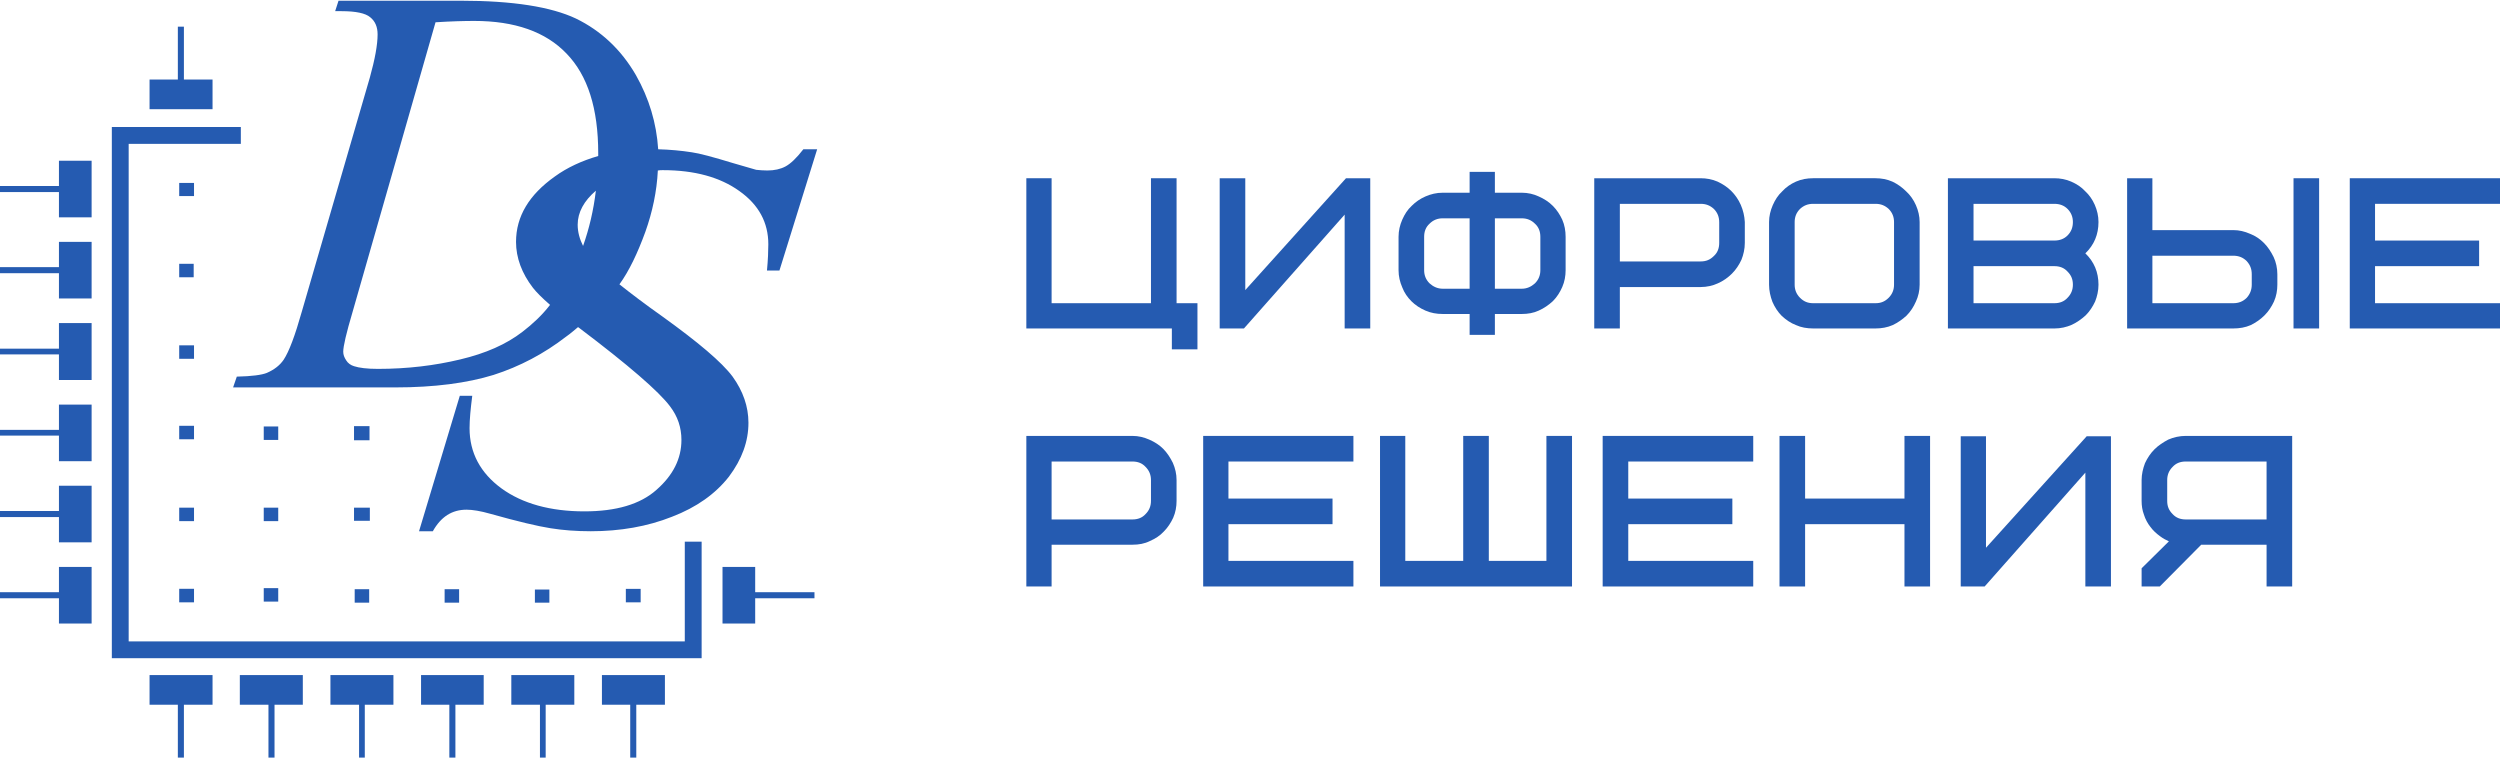 <?xml version="1.0" encoding="UTF-8"?>
<!DOCTYPE svg PUBLIC "-//W3C//DTD SVG 1.1//EN" "http://www.w3.org/Graphics/SVG/1.1/DTD/svg11.dtd">
<!-- Creator: CorelDRAW 2019 (64-Bit) -->
<svg xmlns="http://www.w3.org/2000/svg" xml:space="preserve" width="511px" height="155px" version="1.1" style="shape-rendering:geometricPrecision; text-rendering:geometricPrecision; image-rendering:optimizeQuality; fill-rule:evenodd; clip-rule:evenodd"
viewBox="0 0 74.22 22.47"
 xmlns:xlink="http://www.w3.org/1999/xlink">
 <defs>
  <style type="text/css">
   <![CDATA[
    .fil1 {fill:#255BB1}
    .fil0 {fill:#255BB1;fill-rule:nonzero}
   ]]>
  </style>
 </defs>
 <g id="Слой_x0020_1">
  <g id="_2494894234176">
   <g>
    <polygon class="fil0" points="34.79,10.35 35.55,10.35 35.55,8.98 34.93,8.98 34.93,5.27 34.17,5.27 34.17,8.98 31.22,8.98 31.22,5.27 30.47,5.27 30.47,9.73 34.79,9.73 "/>
    <path class="fil0" d="M42.83 8.55c-0.15,0 -0.28,-0.06 -0.39,-0.16 -0.11,-0.11 -0.16,-0.24 -0.16,-0.39l0 -0.99c0,-0.16 0.05,-0.29 0.16,-0.39 0.11,-0.11 0.24,-0.16 0.39,-0.16l0.8 0 0 2.09 -0.8 0zm2.35 -2.09c0.15,0 0.28,0.05 0.39,0.16 0.11,0.1 0.16,0.23 0.16,0.39l0 0.99c0,0.15 -0.05,0.28 -0.16,0.39 -0.11,0.1 -0.24,0.16 -0.39,0.16l-0.8 0 0 -2.09 0.8 0zm-0.8 3.46l0 -0.62 0.8 0c0.18,0 0.35,-0.03 0.5,-0.1 0.16,-0.07 0.3,-0.17 0.42,-0.28 0.12,-0.12 0.21,-0.26 0.28,-0.42 0.07,-0.16 0.1,-0.33 0.1,-0.5l0 -0.99c0,-0.18 -0.03,-0.35 -0.1,-0.51 -0.07,-0.15 -0.16,-0.29 -0.28,-0.41 -0.12,-0.12 -0.26,-0.21 -0.42,-0.28 -0.15,-0.07 -0.32,-0.11 -0.5,-0.11l-0.8 0 0 -0.62 -0.75 0 0 0.62 -0.8 0c-0.18,0 -0.35,0.04 -0.51,0.11 -0.16,0.07 -0.29,0.16 -0.41,0.28 -0.12,0.11 -0.21,0.25 -0.28,0.41 -0.07,0.16 -0.11,0.33 -0.11,0.51l0 0.99c0,0.18 0.04,0.35 0.11,0.51 0.06,0.16 0.16,0.3 0.27,0.41 0.12,0.12 0.26,0.21 0.42,0.28 0.16,0.07 0.33,0.1 0.51,0.1l0.8 0 0 0.62 0.75 0z"/>
    <g>
     <polygon class="fil0" points="39.92,6.35 39.92,9.73 40.68,9.73 40.68,5.27 39.96,5.27 36.97,8.59 36.97,5.27 36.21,5.27 36.21,9.73 36.93,9.73 "/>
     <path class="fil0" d="M48.09 6.03l2.4 0c0.16,0 0.28,0.05 0.39,0.15 0.11,0.11 0.16,0.24 0.16,0.4l0 0.61c0,0.16 -0.05,0.29 -0.16,0.39 -0.11,0.11 -0.23,0.16 -0.39,0.16l-2.4 0 0 -1.71zm3.33 2.07c0.12,-0.12 0.21,-0.26 0.28,-0.41 0.06,-0.15 0.1,-0.32 0.1,-0.5l0 -0.62c-0.01,-0.18 -0.05,-0.35 -0.12,-0.51 -0.07,-0.16 -0.17,-0.3 -0.28,-0.41 -0.12,-0.12 -0.26,-0.21 -0.41,-0.28 -0.16,-0.07 -0.33,-0.1 -0.5,-0.1l-3.16 0 0 4.46 0.76 0 0 -1.23 2.4 0c0.18,0 0.36,-0.04 0.51,-0.11 0.16,-0.07 0.3,-0.17 0.42,-0.29z"/>
     <path class="fil0" d="M56.23 6.57l0 1.86c0,0.15 -0.05,0.28 -0.16,0.39 -0.11,0.11 -0.23,0.16 -0.39,0.16l-1.85 0c-0.16,0 -0.28,-0.05 -0.39,-0.16 -0.11,-0.11 -0.16,-0.24 -0.16,-0.39l0 -1.86c0,-0.15 0.05,-0.28 0.16,-0.39 0.11,-0.1 0.23,-0.15 0.39,-0.15l1.85 0c0.16,0 0.28,0.05 0.39,0.15 0.11,0.11 0.16,0.24 0.16,0.39zm0.37 2.78c0.12,-0.12 0.21,-0.26 0.28,-0.42 0.07,-0.15 0.11,-0.32 0.11,-0.5l0 -1.86c0,-0.17 -0.04,-0.34 -0.11,-0.5 -0.07,-0.16 -0.17,-0.3 -0.29,-0.41 -0.12,-0.12 -0.26,-0.22 -0.41,-0.29 -0.16,-0.07 -0.33,-0.1 -0.5,-0.1l-1.85 0c-0.18,0 -0.35,0.03 -0.51,0.1 -0.16,0.07 -0.3,0.17 -0.41,0.29 -0.12,0.11 -0.21,0.25 -0.28,0.41 -0.07,0.16 -0.11,0.33 -0.11,0.5l0 1.86c0,0.18 0.04,0.35 0.1,0.51 0.07,0.16 0.16,0.3 0.28,0.42 0.12,0.11 0.26,0.21 0.42,0.27 0.15,0.07 0.33,0.1 0.51,0.1l1.85 0c0.18,0 0.35,-0.03 0.51,-0.1 0.15,-0.07 0.29,-0.17 0.41,-0.28z"/>
     <path class="fil0" d="M58.59 7.88l2.4 0c0.16,0 0.29,0.05 0.39,0.16 0.11,0.11 0.16,0.23 0.16,0.39 0,0.15 -0.05,0.28 -0.16,0.39 -0.1,0.11 -0.23,0.16 -0.39,0.16l-2.4 0 0 -1.1zm2.4 -0.76l-2.4 0 0 -1.09 2.4 0c0.16,0 0.29,0.05 0.39,0.15 0.11,0.11 0.16,0.24 0.16,0.39 0,0.16 -0.05,0.29 -0.16,0.4 -0.1,0.1 -0.23,0.15 -0.39,0.15zm0.93 2.22c0.12,-0.12 0.21,-0.26 0.28,-0.41 0.06,-0.15 0.1,-0.32 0.1,-0.5 0,-0.37 -0.13,-0.68 -0.39,-0.93 0.26,-0.25 0.39,-0.56 0.39,-0.93 0,-0.18 -0.04,-0.35 -0.11,-0.51 -0.07,-0.16 -0.17,-0.3 -0.29,-0.41 -0.11,-0.12 -0.25,-0.21 -0.41,-0.28 -0.16,-0.07 -0.33,-0.1 -0.5,-0.1l-3.16 0 0 4.46 0.07 0 3.09 0c0.19,0 0.36,-0.04 0.52,-0.11 0.15,-0.07 0.29,-0.17 0.41,-0.28z"/>
     <path class="fil0" d="M63.9 7.57l2.4 0c0.16,0 0.29,0.05 0.4,0.16 0.1,0.11 0.15,0.23 0.15,0.39l0 0.31c0,0.15 -0.05,0.28 -0.15,0.39 -0.11,0.11 -0.24,0.16 -0.4,0.16l-2.4 0 0 -1.41zm3.33 1.77c0.12,-0.12 0.21,-0.26 0.28,-0.41 0.07,-0.16 0.1,-0.33 0.1,-0.5l0 -0.31c0,-0.18 -0.04,-0.36 -0.11,-0.51 -0.08,-0.16 -0.17,-0.3 -0.29,-0.42 -0.11,-0.11 -0.25,-0.21 -0.41,-0.27 -0.16,-0.07 -0.32,-0.11 -0.5,-0.11l-2.4 0 0 -1.54 -0.75 0 0 4.46 3.15 0c0.19,0 0.36,-0.03 0.52,-0.1 0.16,-0.08 0.29,-0.17 0.41,-0.29z"/>
     <polygon class="fil0" points="68.85,5.27 68.09,5.27 68.09,9.73 68.85,9.73 "/>
     <polygon class="fil0" points="74.22,6.03 74.22,5.27 69.76,5.27 69.76,9.73 74.22,9.73 74.22,8.98 70.51,8.98 70.51,7.88 73.6,7.88 73.6,7.12 70.51,7.12 70.51,6.03 "/>
    </g>
   </g>
   <g>
    <path class="fil0" d="M31.22 13.68l2.4 0c0.16,0 0.29,0.05 0.39,0.16 0.11,0.11 0.16,0.24 0.16,0.39l0 0.62c0,0.15 -0.05,0.28 -0.16,0.39 -0.1,0.11 -0.23,0.16 -0.39,0.16l-2.4 0 0 -1.72zm3.31 -0.38c-0.11,-0.11 -0.25,-0.2 -0.41,-0.27 -0.16,-0.07 -0.32,-0.11 -0.5,-0.11l-3.15 0 0 4.47 0.75 0 0 -1.24 2.4 0c0.19,0 0.36,-0.03 0.52,-0.11 0.16,-0.07 0.3,-0.16 0.41,-0.28 0.12,-0.12 0.21,-0.26 0.28,-0.41 0.07,-0.16 0.1,-0.33 0.1,-0.5l0 -0.62c0,-0.18 -0.04,-0.35 -0.11,-0.51 -0.08,-0.16 -0.17,-0.3 -0.29,-0.42z"/>
    <polygon class="fil0" points="35.72,17.39 40.18,17.39 40.18,16.63 36.47,16.63 36.47,15.54 39.56,15.54 39.56,14.78 36.47,14.78 36.47,13.68 40.18,13.68 40.18,12.92 35.72,12.92 "/>
    <polygon class="fil0" points="45.91,16.63 44.2,16.63 44.2,12.92 43.44,12.92 43.44,16.63 41.72,16.63 41.72,12.92 40.97,12.92 40.97,17.39 46.67,17.39 46.67,12.92 45.91,12.92 "/>
    <polygon class="fil0" points="47.58,17.39 52.05,17.39 52.05,16.63 48.34,16.63 48.34,15.54 51.43,15.54 51.43,14.78 48.34,14.78 48.34,13.68 52.05,13.68 52.05,12.92 47.58,12.92 "/>
    <polygon class="fil0" points="56.54,14.78 53.59,14.78 53.59,12.92 52.83,12.92 52.83,17.39 53.59,17.39 53.59,15.54 56.54,15.54 56.54,17.39 57.3,17.39 57.3,12.92 56.54,12.92 "/>
    <polygon class="fil0" points="58.96,16.24 58.96,12.93 58.21,12.93 58.21,17.39 58.92,17.39 61.91,14.01 61.91,17.39 62.67,17.39 62.67,12.93 61.95,12.93 "/>
    <path class="fil0" d="M67.29 13.68l0 1.72 -2.4 0c-0.16,0 -0.29,-0.05 -0.39,-0.16 -0.11,-0.11 -0.16,-0.23 -0.16,-0.39l0 -0.62c0,-0.15 0.05,-0.28 0.16,-0.39 0.1,-0.11 0.23,-0.16 0.39,-0.16l2.4 0zm-2.92 -0.65c-0.15,0.08 -0.29,0.17 -0.41,0.29 -0.12,0.12 -0.21,0.26 -0.28,0.41 -0.06,0.16 -0.1,0.33 -0.1,0.5l0 0.62c0,0.14 0.02,0.28 0.07,0.41 0.04,0.13 0.11,0.26 0.19,0.36 0.08,0.11 0.18,0.2 0.29,0.28 0.08,0.06 0.17,0.11 0.26,0.15l-0.81 0.8 0 0.54 0.54 0 1.23 -1.24 1.94 0 0 1.24 0.76 0 0 -4.47 -3.16 0c-0.18,0 -0.36,0.04 -0.52,0.11z"/>
   </g>
   <path class="fil1" d="M17.69 5.64c-0.35,0.3 -0.54,0.64 -0.54,1.01 0,0.22 0.06,0.43 0.16,0.63 0.18,-0.51 0.31,-1.05 0.38,-1.64zm-1.36 3.39c-0.24,-0.21 -0.41,-0.38 -0.51,-0.51 -0.33,-0.43 -0.5,-0.89 -0.5,-1.36 0,-0.76 0.39,-1.4 1.15,-1.94 0.37,-0.27 0.81,-0.47 1.29,-0.61 0,-0.02 0,-0.05 0,-0.08 0,-1.33 -0.31,-2.31 -0.94,-2.96 -0.62,-0.65 -1.54,-0.97 -2.74,-0.97 -0.3,0 -0.68,0.01 -1.15,0.04l-2.46 8.59c-0.19,0.64 -0.28,1.03 -0.28,1.19 0,0.09 0.03,0.17 0.09,0.26 0.05,0.08 0.13,0.14 0.23,0.17 0.15,0.05 0.39,0.08 0.71,0.08 0.88,0 1.69,-0.1 2.44,-0.28 0.76,-0.18 1.37,-0.45 1.85,-0.82 0.3,-0.23 0.58,-0.49 0.82,-0.8zm-3.89 6.72l0.41 0c0.24,-0.43 0.57,-0.64 1,-0.64 0.18,0 0.42,0.04 0.7,0.12 0.82,0.23 1.41,0.37 1.79,0.43 0.37,0.06 0.77,0.09 1.2,0.09 0.87,0 1.68,-0.14 2.41,-0.43 0.73,-0.28 1.29,-0.68 1.69,-1.19 0.39,-0.52 0.58,-1.05 0.58,-1.6 0,-0.48 -0.16,-0.94 -0.47,-1.37 -0.32,-0.43 -1.02,-1.02 -2.09,-1.79 -0.51,-0.36 -0.93,-0.68 -1.27,-0.95 0.29,-0.4 0.54,-0.93 0.77,-1.56 0.21,-0.59 0.34,-1.2 0.37,-1.82 0.05,-0.01 0.1,-0.01 0.15,-0.01 0.94,0 1.7,0.21 2.27,0.62 0.58,0.41 0.86,0.94 0.86,1.58 0,0.2 -0.01,0.46 -0.04,0.78l0.37 0 1.12 -3.6 -0.41 0c-0.2,0.26 -0.38,0.43 -0.53,0.51 -0.15,0.08 -0.33,0.12 -0.54,0.12 -0.12,0 -0.23,-0.01 -0.33,-0.02 -0.04,-0.01 -0.27,-0.08 -0.69,-0.2 -0.59,-0.18 -1,-0.29 -1.22,-0.32 -0.32,-0.05 -0.65,-0.08 -1,-0.09 -0.05,-0.78 -0.27,-1.51 -0.66,-2.2 -0.44,-0.76 -1.04,-1.32 -1.78,-1.68 -0.74,-0.35 -1.88,-0.53 -3.41,-0.53l-3.64 0 -0.1 0.31 0.19 0c0.42,0 0.71,0.06 0.85,0.18 0.15,0.12 0.22,0.29 0.22,0.51 0,0.31 -0.08,0.74 -0.23,1.28l-2.02 6.95c-0.2,0.71 -0.38,1.19 -0.54,1.43 -0.11,0.16 -0.27,0.29 -0.5,0.39 -0.15,0.06 -0.44,0.1 -0.89,0.11l-0.11 0.32 4.82 0c1.16,0 2.13,-0.13 2.91,-0.37 0.78,-0.25 1.5,-0.63 2.16,-1.14 0.13,-0.09 0.24,-0.19 0.35,-0.28l0.03 0.02c1.47,1.11 2.37,1.89 2.7,2.33 0.23,0.3 0.34,0.63 0.34,1 0,0.56 -0.25,1.05 -0.74,1.48 -0.48,0.43 -1.2,0.64 -2.14,0.64 -1.01,0 -1.84,-0.23 -2.46,-0.68 -0.63,-0.46 -0.95,-1.06 -0.95,-1.79 0,-0.25 0.03,-0.57 0.08,-0.96l-0.37 0 -1.21 4.02zm-1.89 -3.12l-0.04 0 0 0.42 0.46 0 0 -0.42 -0.42 0zm-2.68 0.01l-0.04 0 0 0.4 0.43 0 0 -0.4 -0.39 0zm2.68 2.41l-0.04 0 0 0.39 0.47 0 0 -0.39 -0.43 0zm-2.68 0l-0.04 0 0 0.4 0.43 0 0 -0.4 -0.39 0zm10.75 2.41l-0.04 0 0 0.4 0.44 0 0 -0.4 -0.4 0zm-2.71 0.02l-0.03 0 0 0.39 0.43 0 0 -0.39 -0.4 0zm-2.67 -0.01l-0.04 0 0 0.4 0.43 0 0 -0.4 -0.39 0zm-2.67 0l-0.04 0 0 0.4 0.43 0 0 -0.4 -0.39 0zm-2.7 -0.03l-0.04 0 0 0.4 0.43 0 0 -0.4 -0.39 0zm-2.51 0.02l-0.04 0 0 0.4 0.44 0 0 -0.4 -0.4 0zm0 -2.41l-0.04 0 0 0.4 0.44 0 0 -0.4 -0.4 0zm0 -2.43l-0.04 0 0 0.4 0.44 0 0 -0.4 -0.4 0zm0 -2.39l-0.04 0 0 0.4 0.44 0 0 -0.4 -0.4 0zm0 -2.42l-0.04 0 0 0.4 0.43 0 0 -0.4 -0.39 0zm0 -2.4l-0.04 0 0 0.39 0.44 0 0 -0.39 -0.4 0zm1.79 -1.16l-3.33 0 0 14.77 16.51 0 0 -2.96 0.5 0 0 3.46 -17.51 0c0,-5.26 0,-10.51 0,-15.77l3.83 0 0 0.5zm14.34 12.56l0.93 0 0 0.75 1.76 0 0 0.18 -1.76 0 0 0.75 -0.97 0 0 -1.68 0.04 0zm-3.58 3.21l1.83 0 0 0.88 -0.85 0 0 1.57 -0.18 0 0 -1.57 -0.84 0 0 -0.88 0.04 0zm-2.69 0l1.83 0 0 0.88 -0.85 0 0 1.57 -0.17 0 0 -1.57 -0.85 0 0 -0.88 0.04 0zm-2.68 0l1.82 0 0 0.88 -0.84 0 0 1.57 -0.18 0 0 -1.57 -0.84 0 0 -0.88 0.04 0zm-2.69 0l1.83 0 0 0.88 -0.85 0 0 1.57 -0.17 0 0 -1.57 -0.85 0 0 -0.88 0.04 0zm-2.69 0l1.83 0 0 0.88 -0.84 0 0 1.57 -0.18 0 0 -1.57 -0.85 0 0 -0.88 0.04 0zm-2.68 0l1.83 0 0 0.88 -0.85 0 0 1.57 -0.18 0 0 -1.57 -0.84 0 0 -0.88 0.04 0zm-2.69 -3.21l0.93 0 0 1.68 -0.97 0 0 -0.75 -1.75 0 0 -0.18 1.75 0 0 -0.75 0.04 0zm0 -2.41l0.93 0 0 1.68 -0.97 0 0 -0.75 -1.75 0 0 -0.18 1.75 0 0 -0.75 0.04 0zm0 -2.41l0.93 0 0 1.68 -0.97 0 0 -0.76 -1.75 0 0 -0.17 1.75 0 0 -0.75 0.04 0zm0 -2.42l0.93 0 0 1.69 -0.97 0 0 -0.76 -1.75 0 0 -0.17 1.75 0 0 -0.76 0.04 0zm0 -2.41l0.93 0 0 1.68 -0.97 0 0 -0.75 -1.75 0 0 -0.18 1.75 0 0 -0.75 0.04 0zm0 -2.41l0.93 0 0 1.68 -0.97 0 0 -0.75 -1.75 0 0 -0.18 1.75 0 0 -0.75 0.04 0zm3.49 -2.41l0 -1.57 0.18 0 0 1.57 0.85 0 0 0.88 -0.04 0 -1.83 0 0 -0.88 0.84 0z"/>
  </g>
 </g>
</svg>
